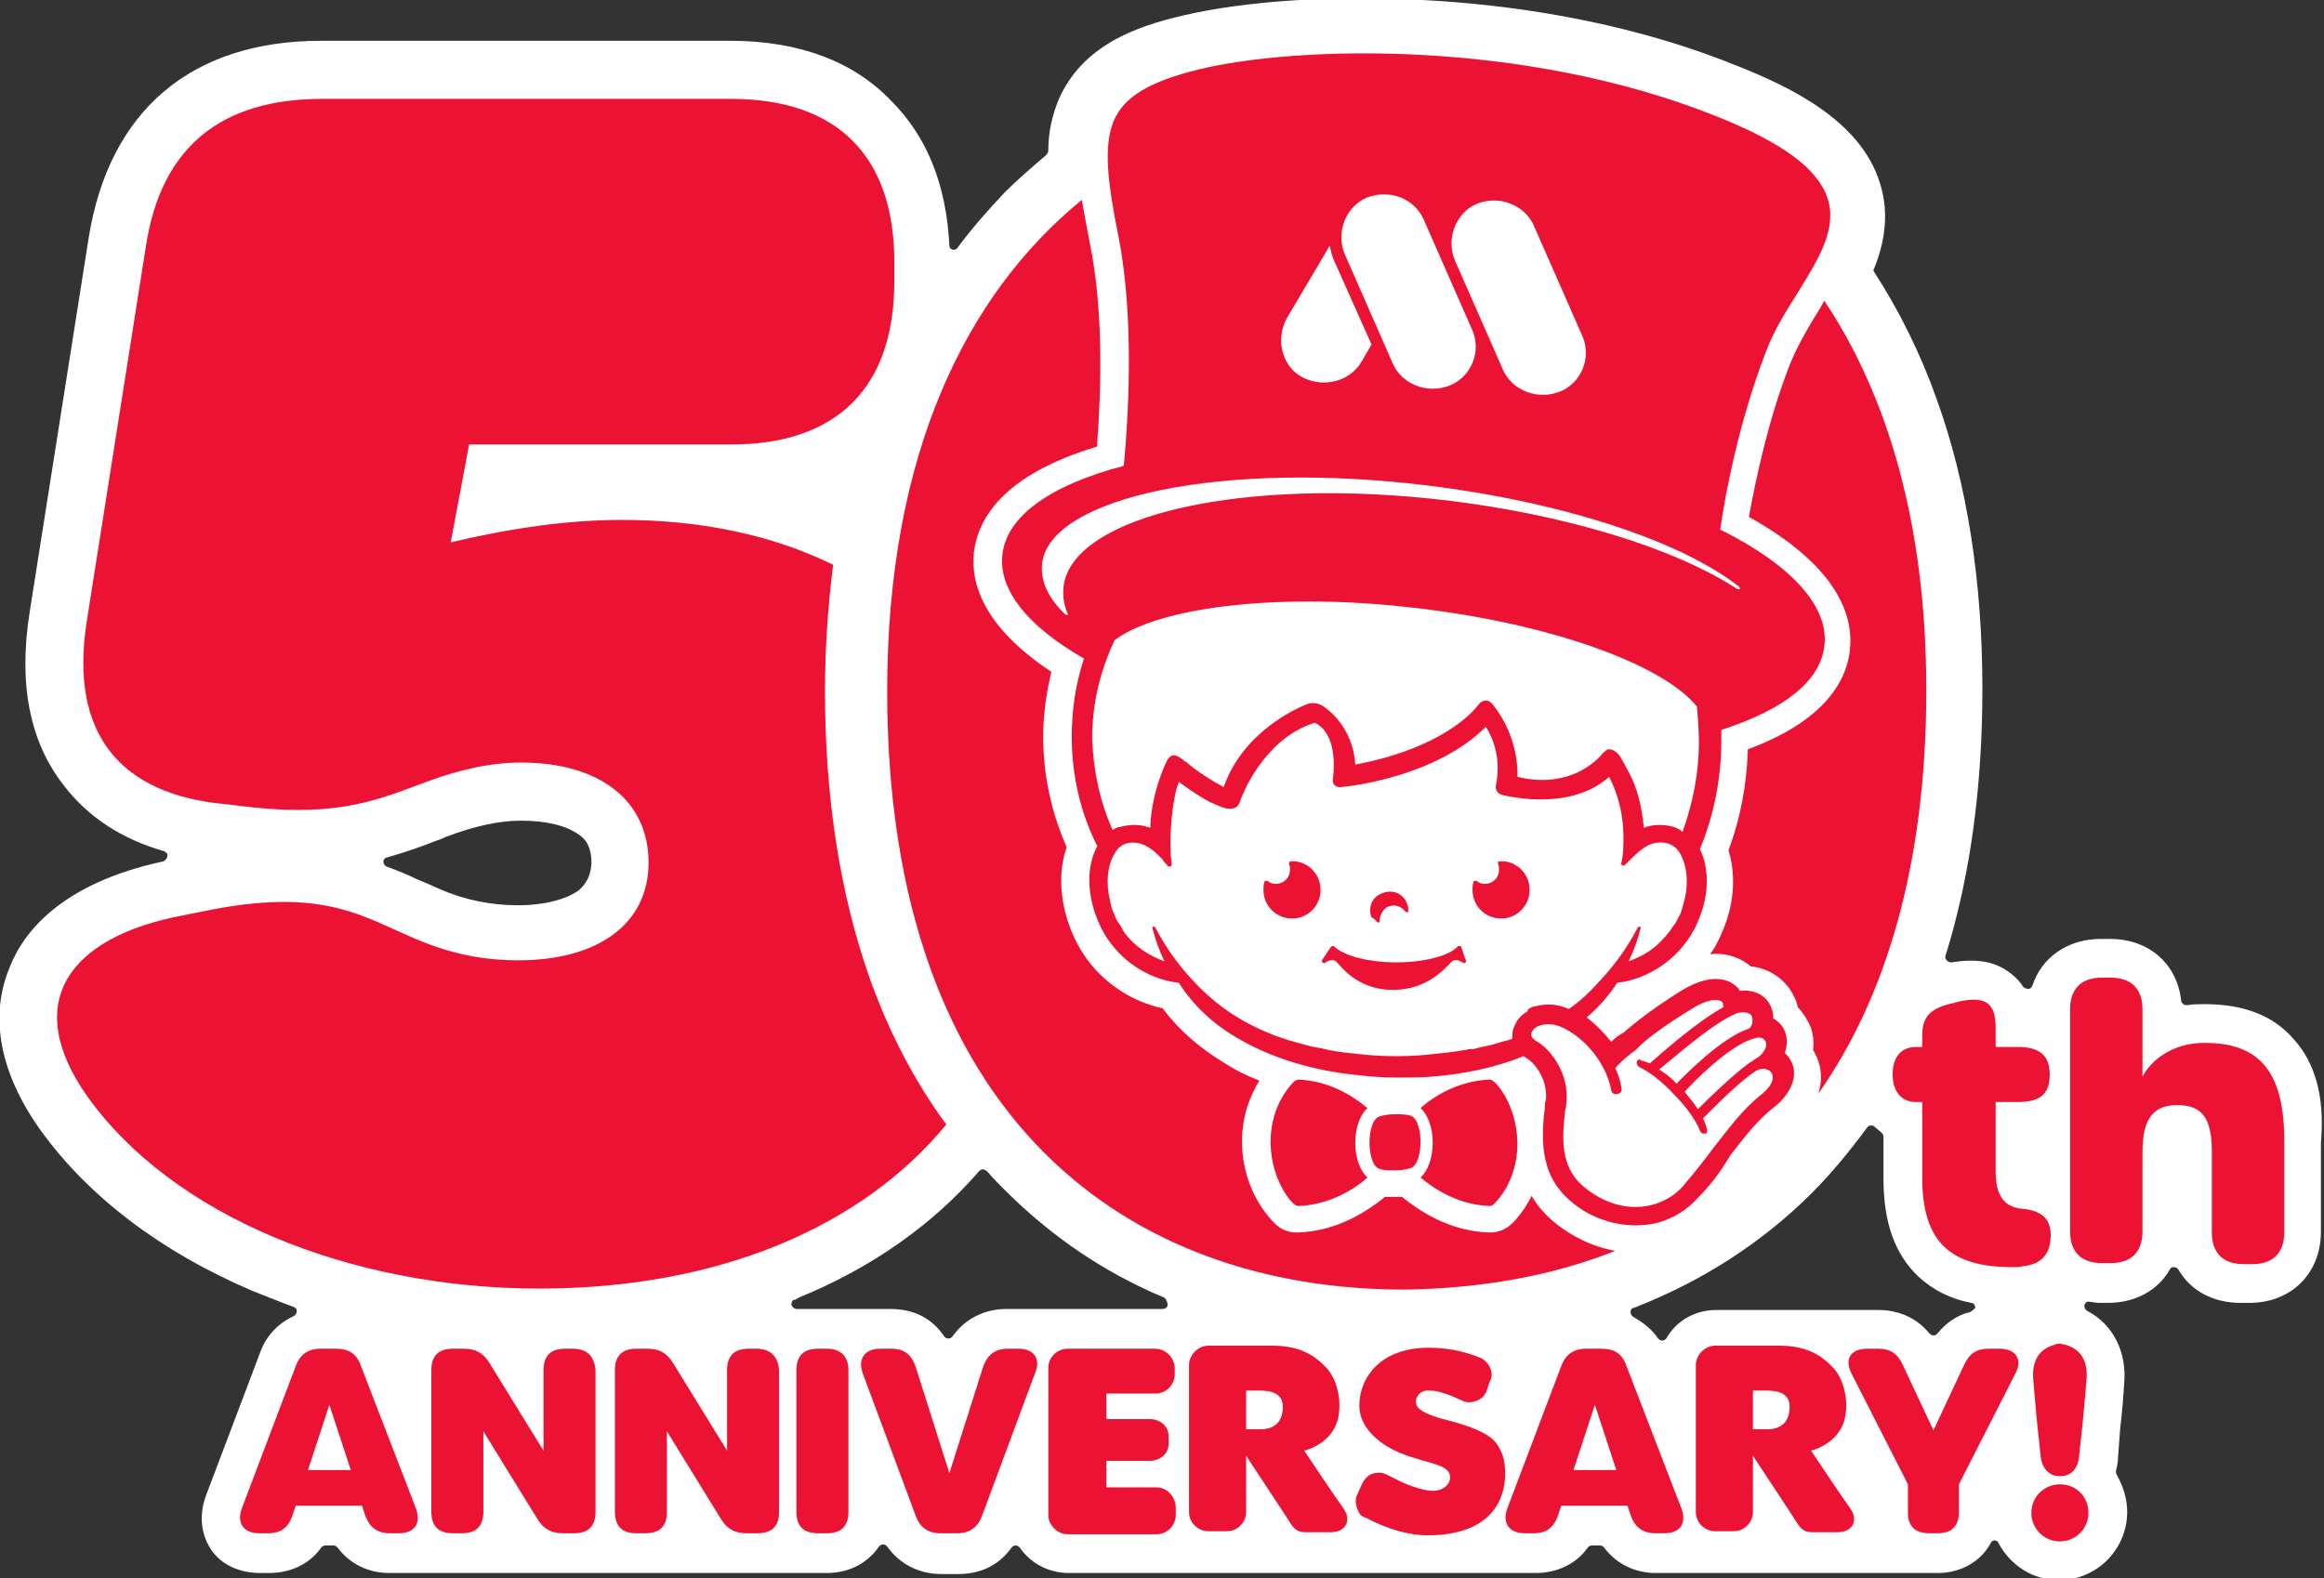 <?xml version="1.0" encoding="utf-8"?>
<!-- Generator: Adobe Illustrator 25.3.1, SVG Export Plug-In . SVG Version: 6.00 Build 0)  -->
<svg version="1.1" id="レイヤー_1" xmlns="http://www.w3.org/2000/svg" xmlns:xlink="http://www.w3.org/1999/xlink" x="0px"
	 y="0px" viewBox="0 0 227.9 154.8" style="enable-background:new 0 0 227.9 154.8;" xml:space="preserve">
<rect x="0" y="0" width="227.9" height="154.8" fill="#333333" stroke="none"/>
<style type="text/css">
	.st0{fill:#FFFFFF;}
	.st1{fill:#EC1234;}
</style>
<g id="レイヤー_2_1_">
	<g id="layout">
		<g>
			<path class="st0" d="M224.9,101.9c-2-2.3-4.9-3.4-8.7-3.4c-0.6,0-1.2,0-1.7,0.1c-0.1,0-0.3,0-0.4-0.1c-0.1-0.1-0.2-0.2-0.2-0.3
				c-0.4-3.7-3.2-6.1-7-6.1H206c-3.2,0-5.8,1.8-6.7,4.6c-0.1,0.2-0.2,0.3-0.4,0.3s-0.4-0.1-0.5-0.2c-0.3-0.5-0.7-0.9-1.2-1.3
				c-1.5-1.2-3.4-1.5-5.8-1.1c-0.2,0-0.3,0-0.5-0.2c-0.1-0.1-0.2-0.3-0.1-0.5c2.4-7.7,3.6-16.5,3.6-26.1c0-10.6-1.5-20.2-4.5-28.5
				c-1.6-4.5-3.7-8.7-6.1-12.4c-0.1-0.1-0.1-0.3,0-0.4c1.2-3,1.4-5.8,0.5-8.5c-1.9-5.9-8.5-9.2-14.1-11.4c-11.4-4.6-23-6-30.7-6.4
				c-8.6-0.5-17.4,0.1-23.4,1.5c-4.8,1.1-10,3-12.3,8.3c-0.6,1.5-1,3.1-1,5c0,0.1-0.1,0.3-0.2,0.4c-1.4,1.2-2.8,2.4-4.1,3.7
				c-1.6,1.7-3.2,3.5-4.6,5.4c-0.1,0.2-0.3,0.2-0.5,0.2c-0.2-0.1-0.3-0.2-0.3-0.4c-0.3-6-2.2-10.7-5.7-14.2C83.7,6,78.3,4,71.6,4
				H31.5C18.7,4,10.7,10.9,8.7,23.3L2.9,60.1c-1.1,7,0,12.7,3.4,17c2.3,3,5.6,5.2,9.8,6.4c0.2,0.1,0.4,0.3,0.3,0.5
				c0,0.2-0.2,0.4-0.4,0.5C6.2,86.6,2.3,91.3,0.9,95c-1.4,3.4-1.9,8.9,3.1,15.9c4.7,6.5,11.8,11.9,20.7,15.7
				c1.3,0.5,2.7,1.1,4.1,1.6c0.2,0.1,0.3,0.2,0.3,0.4s-0.1,0.4-0.3,0.5c-1.5,0.7-2.7,1.9-3.3,3.6l-5.3,14c-0.7,1.9-0.5,3.8,0.5,5.3
				s2.8,2.3,4.8,2.3h0.9c2.1,0,4-0.9,5.1-2.5c0.1-0.1,0.2-0.2,0.4-0.2h0.8c0.2,0,0.3,0.1,0.4,0.2c1.2,1.6,3,2.5,5.1,2.5h42.9
				c2.2,0,4-1,5.1-2.6c0.1-0.1,0.2-0.2,0.4-0.2c0.2,0,0.3,0.1,0.4,0.2c1.2,1.7,3.1,2.7,5.3,2.7H94c2.2,0,4-0.9,5.2-2.6
				c0.1-0.1,0.2-0.2,0.4-0.2c0.2,0,0.3,0.1,0.4,0.2c1.1,1.6,2.9,2.5,4.8,2.5h45.8c2.1,0,4-0.9,5.1-2.5c0.1-0.1,0.2-0.2,0.4-0.2h0.8
				c0.2,0,0.3,0.1,0.4,0.2c1.2,1.6,3,2.5,5.1,2.5H190c2.3,0,4.2-1.1,5.2-2.9c0.1-0.2,0.2-0.3,0.4-0.3l0,0c0.2,0,0.3,0.1,0.4,0.3
				c1.2,2.2,3.4,3.6,5.9,3.6c3.7,0,6.7-3,6.7-6.7c0-1.3-0.4-2.5-1-3.6c-0.1-0.1-0.1-0.3-0.1-0.4c0.1-0.4,0.2-0.9,0.2-1.3l0.2-2.7
				c0-0.3,0.2-1.3,0.4-4.5c0.3-3.2-1.1-5.9-3.6-7.2c-0.2-0.1-0.3-0.3-0.3-0.6c0.1-0.2,0.3-0.4,0.5-0.3c0.3,0,0.6,0.1,0.9,0.1h0.9
				c2.7,0,4.9-1.2,6.1-3.3c0.1-0.2,0.2-0.2,0.4-0.2s0.3,0.1,0.4,0.2c1.2,2.1,3.4,3.3,6.1,3.3h0.9c4.1,0,7-2.9,7-7v-8.7
				C228,107.5,227,104.2,224.9,101.9z M56.8,87.3c-1.2,0.9-3.4,1.5-6,1.5s-5.2-0.5-7.7-1.6c-0.7-0.3-1.3-0.6-2.1-0.9
				c-1-0.5-2-0.9-3.1-1.3c-0.2-0.1-0.3-0.3-0.3-0.5s0.2-0.4,0.4-0.4c1.7-0.5,3.2-1,4.7-1.6l0,0l0,0c0.3-0.1,0.6-0.2,1-0.4
				c2.9-1.1,5.3-1.6,7.4-1.6c2.5,0,4.5,0.5,5.7,1.4c0.6,0.4,1.2,1.1,1.2,2.8C57.9,86.2,57.3,86.8,56.8,87.3z M114.5,128
				c0,0.2-0.2,0.4-0.5,0.4h-0.8H98.7l0,0c-2.2,0-4.1,1-5.3,2.7c-0.1,0.1-0.2,0.2-0.4,0.2c-0.2,0-0.3-0.1-0.4-0.2
				c-1.2-1.8-3-2.7-5.3-2.7h-9.2c-0.2,0-0.4-0.2-0.5-0.4c0-0.2,0.1-0.5,0.3-0.5c0.1,0,0.1,0,0.2-0.1c0.1,0,0.1,0,0.2-0.1
				c7.1-2.9,13.1-7.1,17.7-12.4c0.1-0.1,0.2-0.2,0.4-0.2c0.1,0,0.3,0.1,0.4,0.2c0.6,0.7,1.2,1.3,1.7,1.8c4.5,4.5,9.7,8.1,15.7,10.6
				C114.4,127.5,114.5,127.8,114.5,128z M193.2,128.7c-1.3,0.3-2.4,1.1-3.2,2.1c-0.1,0.1-0.2,0.2-0.4,0.2l0,0
				c-0.1,0-0.3-0.1-0.4-0.2c-1.2-1.5-3-2.3-5-2.3h-15.9c-2,0-3.9,1-4.9,2.8c-0.1,0.1-0.2,0.2-0.4,0.2l0,0c-0.2,0-0.3-0.1-0.4-0.2
				c-0.6-0.9-1.5-1.6-2.4-2.1c-0.2-0.1-0.3-0.3-0.3-0.5s0.1-0.4,0.3-0.4c6.7-2.6,12.6-6.4,17.5-11.3c1.9-1.9,3.7-4.1,5.4-6.4
				c0.1-0.1,0.2-0.2,0.3-0.2s0.3,0,0.4,0.1c0.2,0.2,0.5,0.4,0.7,0.6c0.1,0.1,0.2,0.2,0.2,0.4v4.1c0,4.3,1.1,7.4,3.4,9.6
				c1.4,1.3,3.1,2.2,5.2,2.6c0.2,0,0.4,0.2,0.4,0.5C193.6,128.4,193.4,128.6,193.2,128.7z"/>
			<path class="st1" d="M52.9,126.4c-18.7,0-36-7.2-44.3-18.8C2,98.3,6.8,91.9,17.9,89.8l3-0.6C32,87.1,35.7,90,41,92.2
				c3.8,1.6,7.1,2,9.8,2c7.9,0,12.8-3.6,12.8-9.6s-4.7-9.8-12.5-9.8c-2.8,0-5.8,0.6-9.3,1.9c-4.6,1.7-8.4,3.4-17,2.5l-2.5-0.3
				C11.7,78,6.8,71.9,8.5,61l5.8-36.8c1.5-9.9,7.5-14.5,17.3-14.5h40.1c10.4,0,16,5.6,16,16v1.9c0,10.4-5.6,16-16,16H46l-1.8,9.6
				C50.1,51.8,55.7,51,61,51c7.8,0,14.8,1.5,20.7,4.4c-0.5,4-0.8,8.1-0.8,12.4c0,10.5,1.5,20,4.4,28.2c1.9,5.3,4.4,10.1,7.5,14.3
				C84.5,120.4,70.4,126.4,52.9,126.4L52.9,126.4z M201.1,121.1c0-1.6-1-2.3-2.5-2.5c-2-0.1-2.9-1.2-2.9-3.7v-6.8h2.2
				c2.3,0,3.1-0.9,3.1-2.7c0-1.7-0.8-2.7-3.1-2.7h-2.2v-1.9c0-2.3-0.9-3.1-3.4-2.6l-0.8,0.2c-2.2,0.5-3,1.3-3,3.2v1.1h-0.6
				c-1.4,0-2.3,0.9-2.3,2.7c0,1.6,0.8,2.7,2.3,2.7h0.6v7.4c0,6.4,2.8,8.8,8.9,8.8c0.3,0,0.7,0,1-0.1
				C200.4,124,201.1,122.8,201.1,121.1z M216.2,102.3c-3.3,0-5.3,1.8-6.1,3.3V99c0-2-1.1-3.1-3.1-3.1h-0.9c-2,0-3.1,1.1-3.1,3.1
				v21.8c0,2,1.1,3.1,3.1,3.1l0,0h0.9c2,0,3.1-1.1,3.1-3.1V113c0-3.3,1.1-4.6,3.4-4.6c2.3,0,3.4,1.1,3.4,4.5v8c0,2,1.1,3.1,3.1,3.1
				h0.9c2,0,3.1-1.1,3.1-3.1v-8.7C224.1,104.7,221.2,102.3,216.2,102.3z M113.4,145.9h-4.9v-2.6h4.2c1.1,0,1.9-0.7,1.9-1.7v-0.7
				c0-1-0.8-1.7-1.9-1.7h-4.2v-2.5h4.8c1.1,0,1.9-0.9,1.9-1.9v-0.6c0-1-0.9-1.9-1.9-1.9h-8.6c-1,0-1.9,0.8-1.9,1.9v14.4
				c0,1,0.9,1.9,1.9,1.9h8.7c1.1,0,1.9-0.9,1.9-1.9v-0.8C115.2,146.7,114.4,145.9,113.4,145.9z M40.8,148c0.5,1.4-0.1,2.4-1.7,2.4
				h-0.9c-1.2,0-2-0.6-2.4-1.8l-0.3-0.9H29l-0.3,0.9c-0.4,1.2-1.1,1.8-2.4,1.8h-0.9c-1.5,0-2.2-1-1.7-2.4l5.3-14
				c0.4-1.1,1.2-1.7,2.4-1.7H33c1.2,0,2,0.5,2.4,1.7L40.8,148L40.8,148z M34.4,144.2l-2.1-6.4l-2.1,6.4H34.4z M56.2,132.3h-0.8
				c-1.4,0-2.1,0.7-2.1,2.1v7.9l-5.3-8.6c-0.6-1-1.4-1.4-2.5-1.4h-1.1c-1.4,0-2.1,0.7-2.1,2.1v13.9c0,1.4,0.7,2.1,2.1,2.1h0.9
				c1.4,0,2.1-0.7,2.1-2.1v-7.9l5.3,8.6c0.6,1,1.4,1.4,2.5,1.4h1.1c1.4,0,2.1-0.7,2.1-2.1v-13.9C58.3,133.1,57.6,132.3,56.2,132.3z
				 M74.2,132.3h-0.8c-1.4,0-2.1,0.7-2.1,2.1v7.9l-5.3-8.6c-0.6-1-1.4-1.4-2.5-1.4h-1.1c-1.4,0-2.1,0.7-2.1,2.1v13.9
				c0,1.4,0.7,2.1,2.1,2.1h0.9c1.4,0,2.1-0.7,2.1-2.1v-7.9l5.3,8.6c0.6,1,1.4,1.4,2.5,1.4h1.1c1.4,0,2.1-0.7,2.1-2.1v-13.9
				C76.3,133.1,75.6,132.3,74.2,132.3z M81.1,132.3h-0.9c-1.4,0-2.1,0.7-2.1,2.1v13.9c0,1.4,0.7,2.1,2.1,2.1h0.9
				c1.4,0,2.1-0.7,2.1-2.1v-13.9C83.2,133.1,82.5,132.3,81.1,132.3z M99.9,132.3h-1.1c-1.2,0-2,0.6-2.4,1.8l-3.3,10.4l-3.3-10.4
				c-0.4-1.2-1.1-1.8-2.4-1.8h-1.1c-1.5,0-2.2,1-1.7,2.4l5.2,14c0.4,1.1,1.2,1.7,2.4,1.7h1.7c1.2,0,2-0.6,2.4-1.7l5.2-14
				C102.1,133.3,101.4,132.3,99.9,132.3z M164.9,148c0.5,1.4-0.1,2.4-1.7,2.4h-0.9c-1.2,0-2-0.6-2.4-1.8l-0.3-0.9h-6.5l-0.3,0.9
				c-0.4,1.2-1.1,1.8-2.4,1.8h-0.9c-1.5,0-2.2-1-1.7-2.4l5.3-14c0.4-1.1,1.2-1.7,2.4-1.7h1.6c1.2,0,2,0.5,2.4,1.7L164.9,148z
				 M158.5,144.2l-2.1-6.4l-2.1,6.4H158.5z M196.1,132.3H195c-1.2,0-1.9,0.5-2.4,1.6l-3,6.4l-3-6.4c-0.5-1.1-1.2-1.6-2.4-1.6h-1.1
				c-1.6,0-2.3,1-1.5,2.5l5.5,10.8v2.8c0,1.3,0.7,2,2.1,2h0.8c1.4,0,2.1-0.7,2.1-2.1v-2.7l5.5-10.8
				C198.4,133.4,197.7,132.3,196.1,132.3z M141.9,139.3c-1.6-0.4-2.8-0.9-3-1.5s0.2-1.3,1-1.4c0.6,0,0.9,0,1.8,0.3
				c0.7,0.2,1.2,0.5,1.7,0.7c0.4,0.2,0.9,0.2,1.4,0c0.6-0.2,0.9-0.7,1-1s0.3-1,0.4-1.1c0.3-0.8-0.3-1.8-1-2.1c-1-0.4-2.7-1-5.1-1
				c-4.7,0-6.8,2.9-6.8,5.7c0,2.2,2.1,3.9,4.2,4.7c2.5,1,4.7,1,4.7,2.3c0,0.9-1,1.5-2.1,1.3c-0.4,0-1.8-0.4-2.8-0.9
				c-0.6-0.3-1-0.5-1.2-0.6c-0.4-0.2-0.7-0.3-1.3-0.2s-1,0.6-1.2,1s-0.4,0.9-0.5,1.1c-0.2,0.4-0.2,0.9,0,1.4
				c0.2,0.6,0.5,0.8,0.9,0.9c0.9,0.5,3.4,1.7,6,1.7c6.4,0,7.6-3.7,7.6-6c0-1.5-0.3-2.3-1-3.2C145.8,140.5,143.9,139.8,141.9,139.3z
				 M131.7,147.9c0.9,1.2,0.3,2.4-1.2,2.4h-2.4c-0.4,0-1,0-1.5-0.8s-4.4-6.7-4.4-6.7v5.5c0,1-0.8,1.9-1.9,1.9h-1.8
				c-1,0-1.9-0.8-1.9-1.9v-14.4c0-1,0.9-1.9,1.9-1.9c0,0,3.6,0,6.3,0c2.6,0,4.1,0.9,5.3,2.2c1,1.1,1.4,3,1.2,4.4
				c-0.3,3-3.4,3.7-3.4,3.7S130.9,146.8,131.7,147.9z M125.8,138c0-1.2-0.9-1.6-2.3-1.6c-0.8,0-1.3,0-1.3,0v3.8c0,0,0.9,0,1.6,0
				C125.4,140.1,125.8,139,125.8,138z M181.4,147.9c0.9,1.2,0.3,2.4-1.2,2.4h-2.4c-0.4,0-1,0-1.5-0.8s-4.4-6.7-4.4-6.7v5.5
				c0,1-0.8,1.9-1.9,1.9h-1.8c-1,0-1.9-0.8-1.9-1.9v-14.4c0-1,0.9-1.9,1.9-1.9c0,0,3.6,0,6.3,0c2.6,0,4.1,0.9,5.3,2.2
				c1,1.1,1.4,3,1.2,4.4c-0.3,3-3.4,3.7-3.4,3.7S180.6,146.8,181.4,147.9z M175.5,138c0-1.2-0.9-1.6-2.3-1.6c-0.8,0-1.3,0-1.3,0v3.8
				c0,0,0.9,0,1.6,0C175.1,140.1,175.5,139,175.5,138z M202,145.6c-1.5,0-2.8,1.2-2.8,2.8c0,1.5,1.2,2.8,2.8,2.8
				c1.5,0,2.8-1.2,2.8-2.8S203.6,145.6,202,145.6z M199.4,135.5c0.3,3.6,0.4,4.4,0.4,4.4l0,0l0.3,2.8c0.1,1.3,0.8,2.1,1.9,2.1
				c1.1,0,1.8-0.7,1.9-2.1l0.3-2.8l0,0c0,0,0.1-0.9,0.4-4.4c0.3-2.8-1.4-3.4-2.1-3.6c-0.2,0-0.3-0.1-0.5-0.1s-0.3,0-0.5,0.1
				C200.8,132.1,199.1,132.7,199.4,135.5z M188.9,67.7c0-16.3-3.8-28.9-10-38.2c-0.1,0.2-0.3,0.5-0.4,0.7c-1.1,1.8-2.2,3.6-3,5.6
				c-2.1,5.4-3.3,11.1-4,14.9c8.8,4.9,10.3,9.8,9.9,13.1c-0.3,2.9-2.4,6.9-10,9.7c-0.1,3.4-0.7,6.7-1.9,9.9c0.7,2.3,0.6,4.9-0.4,7.5
				c-0.4,1-0.8,1.9-1.4,2.7c1.8-0.2,3.2,0.5,4,1.2c2.1,0.2,3.6,1.6,4.2,2.9c0.2,0.3,0.3,0.7,0.4,1.1c0.4,0.4,0.8,1,1.1,1.6
				c0.4,0.8,0.5,1.7,0.4,2.6c0.8,1.3,1,2.8,0.5,4.3C184.9,97.9,188.9,84.9,188.9,67.7z M158.4,122.7c-2.2-0.4-4.3-1.4-6.1-2.9
				c-0.9-0.8-1.6-1.6-2.1-2.5c-0.8,1.6-1.7,2.5-1.9,2.7c-0.6,0.6-1.4,0.9-2.2,0.9c-4-0.1-7-2.2-8.5-3.4l-0.1-0.1c-0.2,0-0.4,0-0.6,0
				h-0.5c-0.2,0-0.4,0-0.6,0l-0.1,0.1c-1.5,1.2-4.5,3.3-8.5,3.4l0,0c-0.9,0-1.6-0.3-2.2-0.9c-0.3-0.3-3.1-3-3.2-7.8v-0.1v-0.2
				c0-2.6,0.9-4.6,1.7-5.9c-1.3-0.5-2.5-1.1-3.7-1.9c-2.3-1.4-4.3-3.2-5.8-5.2c-3.3-0.7-7.3-3.1-9.1-8c-1-2.7-1.1-5.5-0.3-7.8
				c-1.5-3.4-2.3-7.1-2.3-10.8c0-2.2,0.3-4.3,0.8-6.4c-6.8-4.5-7.9-8.8-7.6-11.7c0.4-3.3,2.8-7.6,12.1-10.4v-0.4
				c0.4-5.3,0.6-13-0.7-19.4c-0.3-1.6-0.6-3.1-0.8-4.4C94.7,28.9,87,44.6,87,67.8c0,42.1,23.8,58.7,50.7,58.7
				C145.1,126.4,152.1,125.2,158.4,122.7z M143.3,92.9c0-0.1-0.1-0.1-0.2-0.1c-0.1,0-0.2,0-0.2,0.1c-0.9,0.9-3.3,1.5-6,1.5
				c-2.6,0-5-0.6-6-1.5c-0.1-0.1-0.1-0.1-0.2-0.1c-0.1,0-0.2,0.1-0.2,0.1l-0.8,1.2c-0.1,0.1-0.1,0.3,0,0.3c0.1,0.1,0.2,0.1,0.3,0
				c0,0,0.7-0.5,1.1,0l0.1,0.1c0.7,0.8,2.3,2.6,5.4,2.6h0.1l0,0l0,0c0,0,0,0,0.1,0l0,0c3.1-0.1,4.7-1.9,5.4-2.6
				c0-0.1,0.1-0.1,0.1-0.1c0.4-0.5,1.1,0,1.1,0c0.1,0.1,0.3,0.1,0.3,0c0.1-0.1,0.1-0.2,0-0.3L143.3,92.9z M126.5,84.5
				C126.4,84.5,126.4,84.5,126.5,84.5c-0.1,0.1-0.1,0.2-0.1,0.3c0.1,0.1,0.1,0.3,0.1,0.5c0,0.8-0.6,1.4-1.4,1.4
				c-0.3,0-0.6-0.1-0.8-0.3c0,0-0.1,0-0.2,0s-0.1,0.1-0.1,0.1c-0.1,0.3-0.1,0.6-0.1,0.8c0,1.6,1.3,2.8,2.8,2.8
				c1.6,0,2.8-1.3,2.8-2.8c0-0.8-0.3-1.5-0.9-2.1C128,84.7,127.3,84.4,126.5,84.5z M147,84.5c-0.1,0-0.1,0-0.1,0.1c0,0,0,0.1,0,0.2
				c0.1,0.1,0.1,0.3,0.1,0.5c0,0.8-0.6,1.4-1.4,1.4c-0.3,0-0.6-0.1-0.8-0.3c0,0-0.1,0-0.2,0c-0.1,0-0.1,0.1-0.1,0.1
				c-0.1,0.3-0.1,0.6-0.1,0.8c0,1.6,1.3,2.8,2.8,2.8c1.6,0,2.8-1.3,2.8-2.8c0-0.8-0.3-1.5-0.9-2.1C148.5,84.7,147.8,84.4,147,84.5z
				 M135,90.4c0.1,0.1,0.2,0.1,0.2,0.1c0.1,0,0.1-0.1,0.1-0.2c0-0.6,0.4-1.2,0.9-1.4c0.6-0.2,1.2,0,1.6,0.5c0.1,0.1,0.2,0.1,0.2,0.1
				c0.1,0,0.1-0.1,0.1-0.2c0-0.2,0-0.4-0.1-0.6c-0.3-1-1.4-1.5-2.4-1.1c-1,0.3-1.5,1.4-1.1,2.4C134.8,90.1,134.9,90.3,135,90.4z
				 M136.5,114.8h0.5c0.3,0,1.2-0.1,1.5-0.3c0.5-0.3,0.8-1.3,0.8-2.5c0-1.1-0.3-2.1-0.7-2.4l0,0c-0.3-0.3-1.2-0.3-1.5-0.3h-0.5
				c-0.3,0-1.2,0.1-1.5,0.3c-0.5,0.3-0.8,1.3-0.8,2.5c0,1.1,0.3,2.1,0.7,2.4C135.3,114.8,136.2,114.8,136.5,114.8z M124.6,112.2
				c0.1,3.8,2.2,5.9,2.3,5.9c0.1,0.1,0.3,0.2,0.4,0.2c3.1-0.1,5.6-1.7,6.8-2.8c-0.7-0.6-1.2-1.9-1.2-3.4s0.5-2.8,1.2-3.4
				c-1.3-1.1-3.7-2.7-6.8-2.8l0,0c-0.1,0-0.3,0.1-0.4,0.2s-2.3,2.1-2.3,5.9v0.1l0,0V112.2L124.6,112.2z M139.3,115.5
				c1.3,1.1,3.7,2.7,6.8,2.8c0.2,0,0.3-0.1,0.4-0.2c0.1-0.1,2.3-2.1,2.3-5.9V112c-0.1-3.8-2.2-5.9-2.3-5.9c-0.1-0.1-0.3-0.2-0.4-0.2
				c-3.1,0.1-5.6,1.7-6.8,2.8c0.7,0.6,1.2,1.9,1.2,3.4C140.5,113.6,140,114.9,139.3,115.5z M166.4,117.6c-1,1.1-2.3,1.9-3.7,2.3
				c-0.7,0.2-1.5,0.3-2.3,0.3c-2.2,0-4.6-0.8-6.4-2.4c-3.2-2.7-2.8-6.5-2.5-9.3c0-0.2,0-0.4,0.1-0.6c0.2-2.2-1.3-3.8-1.9-4.1
				c-0.1-0.1-0.2-0.1-0.3-0.2c-3.2,1.3-6.4,1.8-8.9,2c-0.9,0.1-2.1,0.1-3.5,0.1s-2.6-0.1-3.5-0.2c-3.3-0.3-8-1.2-12.2-3.7
				c-2.4-1.4-4.3-3.2-5.7-5.4c-3-0.3-6.6-2.4-8.1-6.5c-0.9-2.4-0.9-4.9,0-6.7c0-0.1,0.1-0.1,0.1-0.2c-1.7-3.4-2.5-7-2.5-10.8
				c0-2.6,0.4-5.2,1.2-7.6c-5.6-3.2-8.4-6.8-8-10.2c0.4-3.7,4.6-6.8,11.9-8.7l0.2-2.3c0.4-5.5,0.6-13.4-0.7-20.1
				c-1.1-5.5-1.5-8.9-0.5-11.4c1-2.4,3.5-3.9,8.4-5.1c9.5-2.3,31.7-3,50.7,4.6c6.5,2.6,9.9,5.1,10.9,8c1,3-0.8,5.9-2.9,9.3
				c-1.2,1.9-2.4,3.8-3.2,6c-2.5,6.5-3.9,13.6-4.4,17.2c0,0.1,0,0.1,0.1,0.1c7,3.5,10.6,7.6,10.1,11.4c-0.4,3.4-3.9,6.2-10.1,8.2
				c0,0.3,0,0.7,0,1c0,3.7-0.7,7.3-2.1,10.7c0.9,1.8,0.9,4.3,0,6.6c-1.5,4.1-5.2,6.2-8.1,6.5c-0.8,1.2-1.8,2.4-3,3.4
				c0.9,0.7,1.7,1.5,2.4,2.4c0.4-0.4,0.8-0.7,1.2-0.9c0.5-0.4,2.1-1.9,5.8-4.2c3.4-2,5-0.7,5.5-0.1c0,0.1,0.1,0.1,0.1,0.2
				c1.6-0.2,2.6,0.6,3,1.4c0.2,0.4,0.3,0.9,0.3,1.3c0.5,0.3,0.9,0.7,1.1,1.2c0.3,0.7,0.3,1.5,0,2.2c0.2,0.1,0.3,0.3,0.4,0.4
				c1.2,1.6,0.2,3.6-1.3,4.8c-1.7,1.3-3,3-4.4,4.8C168.7,115,167.7,116.3,166.4,117.6z M171.9,101.9c-2.4,0.7-6,4.4-6.7,5.2
				c0.5,0.6,0.9,1.1,1.3,1.7c1.5-1.5,3.5-3.4,5-4.5l0.6-0.4c0.9-0.5,1.3-1.3,1-1.8C172.8,101.6,172.2,101.8,171.9,101.9z
				 M162.7,104.9c0.6,0.4,1.2,0.8,1.7,1.4c0.9-0.9,4.4-4.5,7.1-5.4c0.4-0.3,0.4-0.8,0.3-1.2c-0.2-0.4-0.8-0.5-1.5-0.3
				C167.8,100.4,163.3,104.5,162.7,104.9z M142.7,25.6l4.7,10.7c0.9,2,3.4,3,5.6,2.1c2-0.8,3.2-3.3,2.1-5.6l-4.7-10.7
				c-0.9-2-3.4-3-5.6-2.1C142.9,20.8,141.7,23.3,142.7,25.6z M131.9,25l4.7,10.7c0.9,2,3.4,3,5.6,2.1c2-0.8,3.2-3.3,2.1-5.6
				l-4.7-10.7c-0.9-2-3.3-3-5.6-2.1C132.1,20.2,130.9,22.7,131.9,25z M127.7,37c2.1,1.1,4.7,0.4,5.8-1.5l1-1.7
				c-1.3-2.9-3.7-8.3-3.7-8.3c-0.2-0.5-0.3-0.9-0.4-1.4l-4.2,7.1C125,33.4,125.8,36,127.7,37z M142,49.1c11.5,1.4,22.1,4.6,28.4,8.7
				c0.1,0,0.1,0,0.2,0c0-0.1,0-0.1,0-0.2c-5.8-4.6-17.6-8.4-30.8-10c-19.8-2.4-36.7,1.1-37.6,7.6c-0.2,1.7,0.5,3.4,2.3,5.1h0.1
				c0,0,0,0,0.1,0c0,0,0.1-0.1,0-0.1c-0.4-0.9-0.5-1.8-0.4-2.7C105.2,50.5,122.1,46.7,142,49.1z M109.1,81.4
				c0.2-0.1,0.5-0.3,0.8-0.3c1.1-0.3,2.1-0.2,2.9,0.1c0.1-3,1.1-5.4,1.5-6.3c0.2-0.5,0.4-0.7,0.7-0.8c0.3-0.1,0.9,0.3,1.2,0.6
				c0,0,0,0,0.1,0c0,0,0,0,0.1,0.1l0.1,0.1l0,0l0,0c0.7,0.6,1.6,1.2,2.6,1.8l0.9,0.5c1.9-5.4,7.1-7.7,8.1-8.1
				c0.9-0.4,1.7,0.2,1.7,0.2c3.1,2.2,3.1,5.7,3.1,5.7c8.5-1.6,11.6-5.2,12.1-5.9c0.7-0.8,1.3-0.1,1.3-0.1c2.8,3.4,2.5,7.2,2.5,7.2
				c4.5,1.1,7.2-1,8.2-2.1c0.1-0.2,0.3-0.3,0.4-0.4c0.1-0.1,0.2-0.2,0.3-0.2h0.1c0.3,0,0.7,0.2,1,0.6c0.2,0.3,0.7,1.2,1,1.8
				c0.7,1.3,1.2,3.1,1.4,5.3c0.8-0.3,1.7-0.4,2.9-0.1c0.3,0.1,0.7,0.3,0.9,0.5c1-2.8,1.6-5.8,1.6-8.8c0-1.2-0.1-2.4-0.2-3.5
				c-3.4-4.2-14.6-8.2-27.9-9.7c-3.5-0.4-6.9-0.6-10.1-0.6c-8.8,0-15.9,1.4-19.1,3.8c-1.4,3-2.2,6.2-2.2,9.6
				C107.2,75.4,107.8,78.5,109.1,81.4z M150,98.9c0.2-0.1,0.4-0.2,0.6-0.2c0.8-0.2,1.8-0.3,3.1,0.2c0,0,0.1,0,0.1,0.1
				c1.2-0.8,2.2-1.8,3.1-2.8c1.5-1.6,2.7-3.3,3.7-5.2c0-0.1,0.1-0.1,0.2-0.1c0.1,0,0.1,0.1,0.1,0.1c-0.3,1.2-0.7,2.3-1.2,3.3
				c1.1-0.4,2.3-1,3.3-2.1c0.4-0.4,0.8-0.9,1.1-1.4l0.1-0.1l0,0c0.2-0.3,0.4-0.7,0.6-1.1c0.1-0.3,0.2-0.6,0.3-1
				c0.5-1.7,0.4-3.5-0.3-4.8s-2-1.3-2.9-1c-0.8,0.3-1.6,1.1-2.1,1.6l0,0l-0.4,0.4c-0.1,0.1-0.1,0.1-0.2,0.1h-0.1
				c-0.1-0.1-0.2-0.2-0.1-0.3c0.2-0.8,0.2-1.7,0.2-2.4c0-2.7-0.7-4.6-1.4-6c-3.7,3.3-9.5,2-10.4,1.8s-0.7-1-0.7-1
				c0.7-3.4-1-5.7-1-5.7c-4.8,4.8-13,5.8-14.1,5.9c-1,0.1-0.9-0.7-0.9-0.7c0.6-4.9-1.8-5.6-1.8-5.6c-3.5,1.1-5.6,4.2-6.6,6.1
				c-0.2,0.4-0.6,1.3-0.7,1.6c-0.1,0.4-0.3,0.6-0.7,0.7c-0.4,0.1-0.8,0-1.5-0.3c-0.2-0.1-0.5-0.2-0.7-0.3c-1.2-0.6-3.1-2-3.1-2
				c-0.7,1.8-0.9,5.3-0.8,7.1c0,0.3,0.1,0.6,0.1,0.9c0,0.1,0,0.2-0.1,0.3h-0.1c-0.1,0-0.2,0-0.2-0.1c-0.2-0.2-0.4-0.4-0.5-0.6
				c-0.5-0.5-1.3-1.4-2.4-1.6s-1.9,0.2-2.4,1.2c-0.5,0.9-0.7,2.2-0.5,3.7c0.1,0.5,0.2,1,0.3,1.4c0,0.1,0.1,0.2,0.1,0.3
				c0.2,0.4,0.3,0.8,0.5,1.1c0.3,0.4,0.5,0.8,0.6,1c1.1,1.5,2.6,2.4,4,2.9c-0.5-1-0.9-2.1-1.2-3.3c0-0.1,0-0.1,0.1-0.1
				s0.1,0,0.2,0.1c1,1.9,2.2,3.6,3.7,5.2c1.2,1.3,2.6,2.5,4.2,3.5c1.8,1.1,3.8,2,6.1,2.6c0.7,0.2,1.4,0.4,2.1,0.5h0.1
				c0.3,0.1,0.5,0.1,0.8,0.2l0,0c1,0.2,2,0.3,3,0.4c0.9,0.1,2.1,0.2,3.5,0.2h0.3c1.3,0,2.6-0.1,3.4-0.2c1-0.1,2-0.2,3.1-0.4
				c0.2,0,0.4-0.1,0.6-0.1h0.1c0.1,0,0.1,0,0.2,0c0.7-0.2,1.4-0.3,2.1-0.5c0.6-0.2,1.1-0.3,1.7-0.5c0-0.4,0-0.9,0.2-1.2l0,0
				c0.2-0.6,0.6-1.1,1.3-1.5l0,0C149.8,99,149.9,99,150,98.9L150,98.9z M168.1,112.5c1.5-1.9,2.8-3.7,4.7-5.2
				c1.1-0.9,1.2-1.7,0.9-2.1s-1-0.5-1.6-0.1c-1.5,1-3.7,3.2-5.1,4.6c0.2,0.4,0.3,0.7,0.4,1.1c0,0.1,0,0.2,0,0.3
				c-0.1,0.1-0.1,0.1-0.2,0.1c0,0,0,0-0.1,0c-0.2,0-0.3-0.1-0.4-0.3c-0.4-1-1.3-2.3-2.5-3.5c-1.2-1.3-2.5-2.3-3.4-2.7
				c-0.2-0.1-0.3-0.3-0.3-0.5c0-0.1,0.1-0.2,0.1-0.2c0.1-0.1,0.2-0.1,0.3,0c0.3,0.1,0.6,0.2,0.9,0.3c0.8-0.7,4.6-4.1,7.2-5.5l0,0
				c0-0.1,0-0.3-0.1-0.5c-0.3-0.3-1.3-0.4-2.9,0.6c-3.1,1.9-4.6,3.1-5.2,3.7c-0.2,0.2-0.3,0.3-0.4,0.4c-1,0.7-1.8,1.5-2,1.8
				c0.3,0.6,0.5,1.2,0.6,1.9c0.1,0.3-0.1,0.6-0.4,0.6c-0.3,0.1-0.6-0.1-0.6-0.4c-0.6-3-3-5.4-5-6.2c-0.2-0.1-0.4-0.1-0.6-0.2l0,0
				c0,0,0,0-0.1,0h-0.1c-0.8-0.1-1.6,0.1-1.9,0.6c-0.3,0.4-0.1,0.7,0.2,0.9l0.1,0.1c0.1,0,0.1,0.1,0.2,0.1c1.4,0.9,3.1,3.2,2.8,6
				c0,0.2,0,0.4-0.1,0.6c-0.3,2.6-0.6,5.6,1.8,7.6c3.6,3,7.6,2.3,9.7,0C166.2,115,167.2,113.7,168.1,112.5z"/>
		</g>
	</g>
</g>
</svg>
